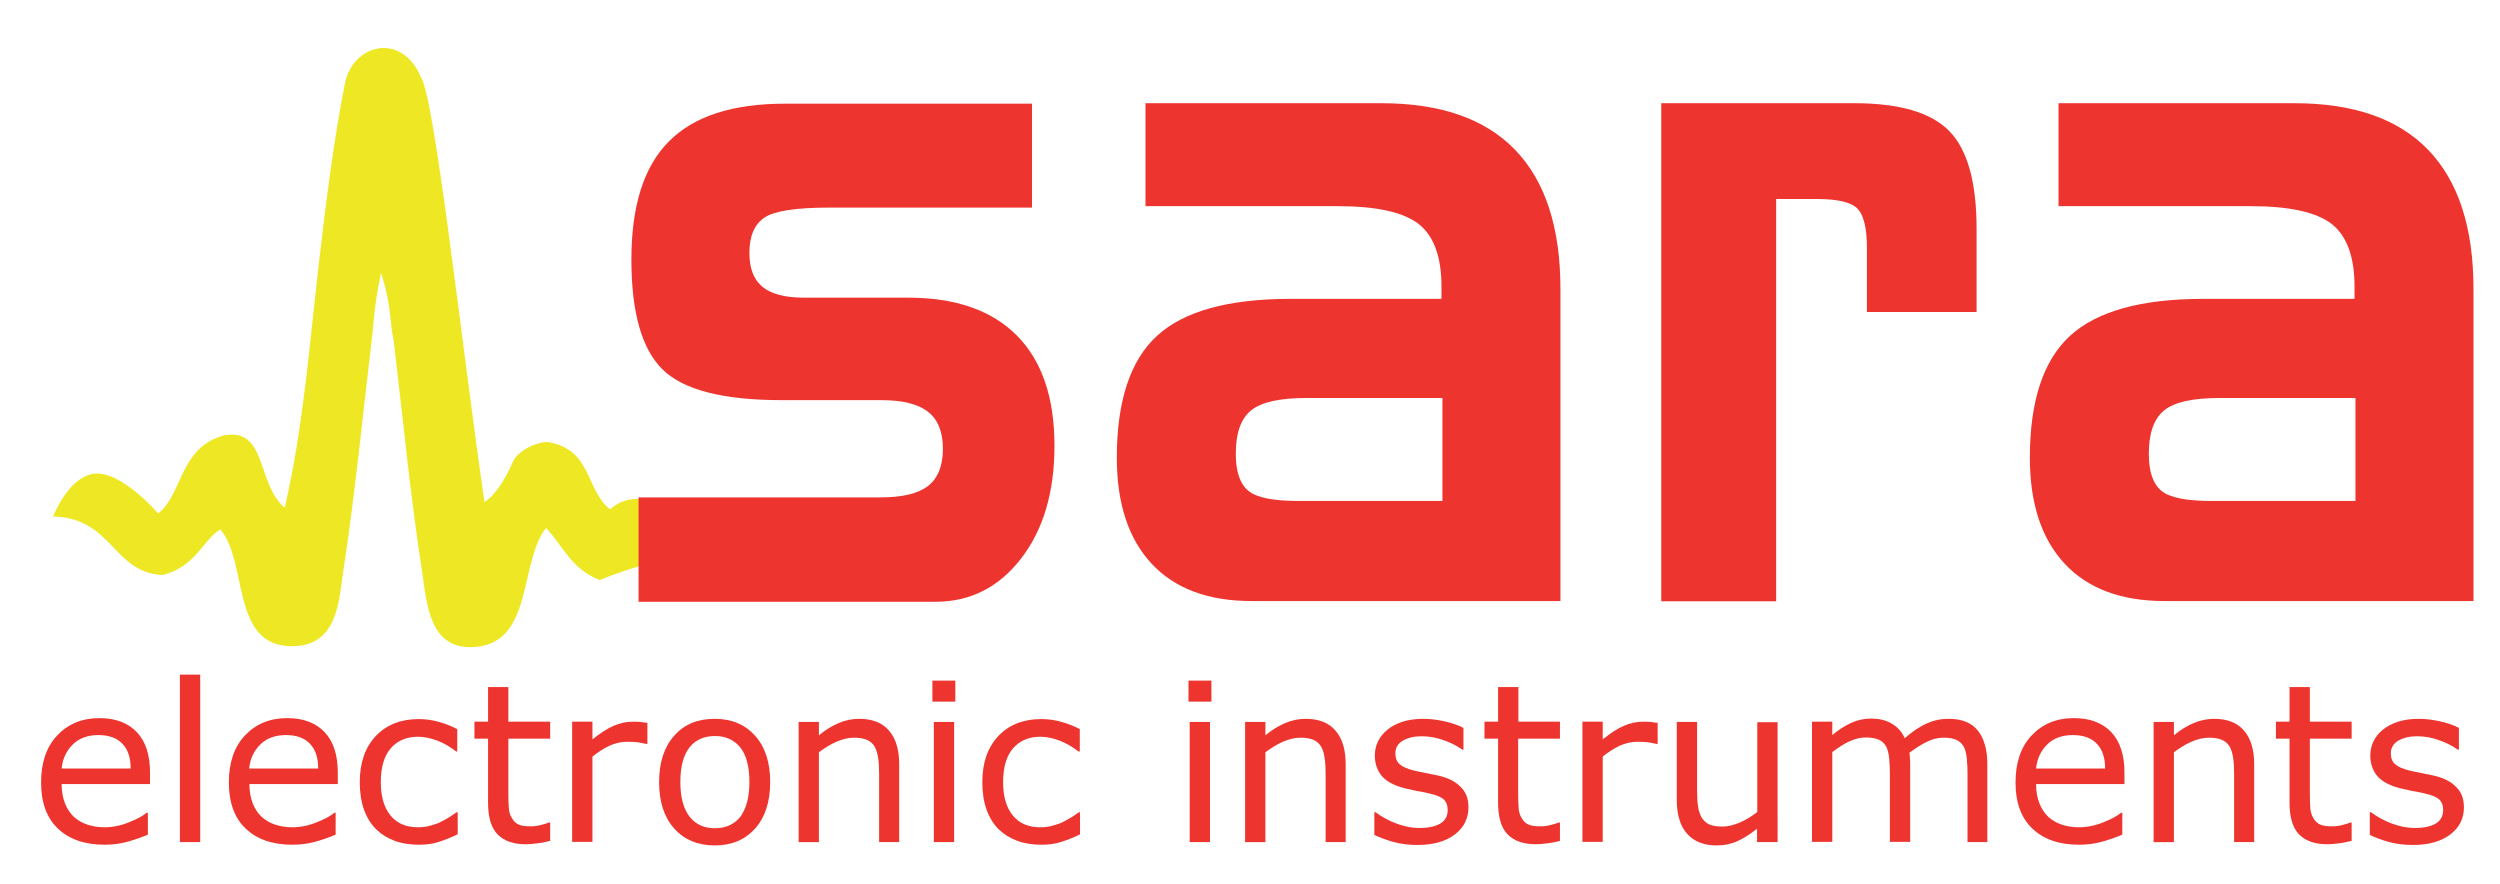 <?xml version="1.0" encoding="utf-8"?>
<!-- Generator: Adobe Illustrator 22.0.0, SVG Export Plug-In . SVG Version: 6.00 Build 0)  -->
<svg version="1.1" id="Livello_1" xmlns="http://www.w3.org/2000/svg" xmlns:xlink="http://www.w3.org/1999/xlink" x="0px" y="0px"
	 viewBox="0 0 1046.5 370" style="enable-background:new 0 0 1046.5 370;" xml:space="preserve">
<style type="text/css">
	.st0{clip-path:url(#SVGID_2_);}
	.st1{clip-path:url(#SVGID_4_);}
	.st2{fill-rule:evenodd;clip-rule:evenodd;fill:#EEE824;}
	.st3{fill:#EE342E;}
</style>
<g>
	<g>
		<defs>
			<rect id="SVGID_1_" width="1048.8" height="368.5"/>
		</defs>
		<clipPath id="SVGID_2_">
			<use xlink:href="#SVGID_1_"  style="overflow:visible;"/>
		</clipPath>
		<g class="st0">
			<defs>
				<rect id="SVGID_3_" width="1048.8" height="368.5"/>
			</defs>
			<clipPath id="SVGID_4_">
				<use xlink:href="#SVGID_3_"  style="overflow:visible;"/>
			</clipPath>
			<g class="st1">
				<path class="st2" d="M155.5,143.2c-3.8,32.2-7,64.5-11.9,96.6c-1.8,11.9-2.3,30.6-21.2,30.7c-26,0.2-18.4-35.2-30.2-48.9
					c-7.5,4.7-10.1,15.4-24,19.1c-21.1-0.9-20.8-23.8-46-24.5c5.1-11.8,11.9-18.1,18.7-18c7.8,0.1,18.4,8.9,25.3,16.7
					c10.3-7.8,8.8-27.8,27.8-32.7c17.9-3.1,13.4,20.6,25.2,30.3c7.9-34.2,10.5-70.1,14.3-102.5c3-25.2,6-50.3,10.9-75.2
					c3.2-16.1,23.7-21.9,31.9-2.3c5.8,9.4,17.1,113,26.5,177.7c6.3-4.4,9.9-12.6,12.1-17.3c1.6-3.4,7.9-7.6,14.3-7.9
					c18.8,3.1,15.7,19.9,26.2,28.2c13.7-12.2,29.5,5.6,42.1,1.2c-15.1,23.9-17,16.5-46.5,28.4c-11.8-4.6-15.1-13.9-22.4-21.8
					c-11.3,14.1-5.2,47.6-29.4,49.8c-19.5,1.8-20.5-18.1-22.4-30.8c-5-32.1-8.1-64.4-11.9-96.6c-2-10-0.9-14.9-5.4-29.2
					C156.3,129.9,156.7,133.5,155.5,143.2"/>
			</g>
			<g class="st1">
				<path class="st3" d="M267.3,208.2h101.5c9,0,15.6-1.6,19.7-4.8c4.1-3.2,6.2-8.4,6.2-15.5c0-7.1-2.1-12.3-6.2-15.5
					c-4.2-3.3-10.7-4.9-19.6-4.9h-41.6c-24.7,0-41.3-4.3-50-12.9c-8.7-8.6-13-23.9-13-46c0-22.4,5.2-38.9,15.7-49.4
					c10.5-10.6,26.7-15.8,48.6-15.8H432v43.5h-85c-13.9,0-22.9,1.4-27,4.2c-4.2,2.8-6.3,7.7-6.3,14.8c0,6.4,1.8,11.2,5.5,14.2
					c3.7,3,9.4,4.5,17.3,4.5h43.6c19.9,0,35.1,5.3,45.6,15.9c10.5,10.6,15.7,26,15.7,46.1c0,19.3-4.6,35-13.9,47.1
					c-9.3,12.1-21.3,18.2-35.9,18.2H267.3V208.2z"/>
				<path class="st3" d="M479.5,43.2h98.6c24.9,0,43.6,6.5,56.2,19.6c12.6,13.1,18.9,32.5,18.9,58.2v130.6H523.9
					c-18.1,0-32.1-5.2-41.8-15.6c-9.7-10.4-14.6-25.2-14.6-44.4c0-23.7,5.6-40.7,16.8-51c11.2-10.3,29.8-15.5,55.8-15.5h63.3v-5.2
					c0-12.4-3.2-21.1-9.5-26.1c-6.4-5-17.7-7.5-34-7.5h-80.4V43.2z M543.5,209.7h60.3v-43.1H547c-11.3,0-19,1.7-23.3,5.2
					c-4.3,3.5-6.4,9.5-6.4,18.2c0,7.3,1.7,12.5,5.2,15.4C525.9,208.3,532.9,209.7,543.5,209.7z"/>
				<path class="st3" d="M695.3,43.2h80.9c18.9,0,32.2,3.9,39.8,11.7c7.6,7.8,11.4,21.4,11.4,40.9v34.8h-45.9v-26.8
					c0-8.1-1.3-13.6-3.8-16.3c-2.5-2.8-8.3-4.2-17.3-4.2h-16.9v168.4h-48.1V43.2z"/>
				<path class="st3" d="M861.7,43.2h98.6c24.9,0,43.6,6.5,56.2,19.6c12.6,13.1,18.9,32.5,18.9,58.2v130.6H906.1
					c-18.1,0-32.1-5.2-41.8-15.6c-9.7-10.4-14.6-25.2-14.6-44.4c0-23.7,5.6-40.7,16.8-51c11.2-10.3,29.8-15.5,55.8-15.5h63.3v-5.2
					c0-12.4-3.2-21.1-9.5-26.1c-6.4-5-17.7-7.5-34-7.5h-80.4V43.2z M925.7,209.7H986v-43.1h-56.8c-11.3,0-19,1.7-23.3,5.2
					c-4.3,3.5-6.4,9.5-6.4,18.2c0,7.3,1.7,12.5,5.2,15.4C908.1,208.3,915.2,209.7,925.7,209.7z"/>
			</g>
			<g class="st1">
				<path class="st3" d="M62.9,328.2H25.8c0,3.1,0.5,5.8,1.4,8.1c0.9,2.3,2.2,4.2,3.8,5.7c1.6,1.4,3.4,2.5,5.6,3.2
					c2.1,0.7,4.5,1.1,7.1,1.1c3.4,0,6.9-0.7,10.3-2.1c3.5-1.4,5.9-2.7,7.4-4h0.5v9.2c-2.9,1.2-5.8,2.2-8.7,3c-3,0.8-6.1,1.2-9.4,1.2
					c-8.4,0-14.9-2.3-19.6-6.8c-4.7-4.5-7-10.9-7-19.3c0-8.2,2.2-14.8,6.7-19.6c4.5-4.8,10.4-7.3,17.7-7.3c6.8,0,12,2,15.7,5.9
					s5.5,9.6,5.5,16.9V328.2z M54.7,321.7c0-4.4-1.1-7.9-3.4-10.3c-2.2-2.4-5.6-3.7-10.1-3.7c-4.5,0-8.1,1.3-10.8,4
					c-2.7,2.7-4.2,6-4.6,10H54.7z"/>
				<path class="st3" d="M83.8,352.5h-8.5v-70.1h8.5V352.5z"/>
				<path class="st3" d="M141.5,328.2h-37.1c0,3.1,0.5,5.8,1.4,8.1c0.9,2.3,2.2,4.2,3.8,5.7c1.6,1.4,3.4,2.5,5.6,3.2
					c2.1,0.7,4.5,1.1,7.1,1.1c3.4,0,6.9-0.7,10.3-2.1c3.5-1.4,5.9-2.7,7.4-4h0.5v9.2c-2.9,1.2-5.8,2.2-8.7,3c-3,0.8-6.1,1.2-9.4,1.2
					c-8.4,0-14.9-2.3-19.6-6.8c-4.7-4.5-7-10.9-7-19.3c0-8.2,2.2-14.8,6.7-19.6c4.5-4.8,10.4-7.3,17.7-7.3c6.8,0,12,2,15.7,5.9
					s5.5,9.6,5.5,16.9V328.2z M133.2,321.7c0-4.4-1.1-7.9-3.4-10.3c-2.2-2.4-5.6-3.7-10.1-3.7c-4.5,0-8.1,1.3-10.8,4
					c-2.7,2.7-4.2,6-4.6,10H133.2z"/>
				<path class="st3" d="M191.4,349.3c-2.8,1.4-5.5,2.4-8,3.2c-2.5,0.8-5.2,1.1-8.1,1.1c-3.6,0-7-0.5-10-1.6c-3-1.1-5.6-2.7-7.8-4.8
					c-2.2-2.2-3.9-4.9-5.1-8.2c-1.2-3.3-1.8-7.2-1.8-11.6c0-8.2,2.3-14.7,6.8-19.4c4.5-4.7,10.5-7,17.9-7c2.9,0,5.7,0.4,8.5,1.2
					c2.8,0.8,5.3,1.8,7.6,3v9.4H191c-2.6-2-5.3-3.6-8-4.6s-5.4-1.6-8-1.6c-4.8,0-8.6,1.6-11.4,4.8c-2.8,3.2-4.2,8-4.2,14.2
					c0,6.1,1.4,10.7,4.1,14c2.7,3.3,6.5,4.9,11.5,4.9c1.7,0,3.5-0.2,5.2-0.7c1.8-0.5,3.4-1,4.8-1.8c1.2-0.6,2.4-1.3,3.5-2
					c1.1-0.7,1.9-1.3,2.6-1.8h0.5V349.3z"/>
				<path class="st3" d="M230.2,352c-1.6,0.4-3.3,0.8-5.2,1c-1.9,0.3-3.6,0.4-5,0.4c-5.1,0-9-1.4-11.7-4.1c-2.7-2.8-4-7.2-4-13.3
					v-26.8h-5.7v-7.1h5.7v-14.5h8.5v14.5h17.5v7.1h-17.5v22.9c0,2.6,0.1,4.7,0.2,6.2c0.1,1.5,0.5,2.9,1.3,4.2
					c0.7,1.2,1.6,2.1,2.7,2.6c1.2,0.6,2.9,0.8,5.3,0.8c1.4,0,2.8-0.2,4.3-0.6c1.5-0.4,2.6-0.7,3.2-1h0.5V352z"/>
				<path class="st3" d="M271,311.4h-0.5c-1.3-0.3-2.5-0.5-3.7-0.7c-1.2-0.1-2.6-0.2-4.2-0.2c-2.6,0-5.1,0.6-7.6,1.7
					c-2.4,1.2-4.8,2.7-7,4.5v35.7h-8.5v-50.3h8.5v7.4c3.4-2.7,6.3-4.6,8.9-5.7c2.6-1.1,5.2-1.7,7.9-1.7c1.5,0,2.5,0,3.2,0.1
					c0.7,0.1,1.7,0.2,3,0.4V311.4z"/>
				<path class="st3" d="M322.4,327.4c0,8.2-2.1,14.7-6.3,19.4c-4.2,4.7-9.8,7.1-16.9,7.1c-7.1,0-12.8-2.4-17-7.1
					c-4.2-4.7-6.3-11.2-6.3-19.4c0-8.2,2.1-14.7,6.3-19.4c4.2-4.8,9.8-7.1,17-7.1c7.1,0,12.7,2.4,16.9,7.1
					C320.3,312.7,322.4,319.1,322.4,327.4z M313.7,327.4c0-6.5-1.3-11.4-3.8-14.5c-2.6-3.2-6.1-4.8-10.6-4.8
					c-4.6,0-8.2,1.6-10.7,4.8c-2.5,3.2-3.8,8-3.8,14.5c0,6.3,1.3,11.1,3.8,14.4c2.6,3.3,6.1,4.9,10.7,4.9c4.5,0,8-1.6,10.6-4.8
					C312.4,338.5,313.7,333.7,313.7,327.4z"/>
				<path class="st3" d="M376.5,352.5h-8.5v-28.7c0-2.3-0.1-4.5-0.4-6.5c-0.3-2-0.8-3.6-1.5-4.8c-0.8-1.3-1.8-2.2-3.2-2.8
					c-1.4-0.6-3.2-0.9-5.5-0.9c-2.3,0-4.7,0.6-7.3,1.7c-2.5,1.1-4.9,2.6-7.3,4.4v37.6h-8.5v-50.3h8.5v5.6c2.6-2.2,5.4-3.9,8.2-5.1
					c2.8-1.2,5.7-1.8,8.7-1.8c5.4,0,9.6,1.6,12.4,4.9c2.9,3.3,4.3,8,4.3,14.2V352.5z"/>
				<path class="st3" d="M399.9,293.7h-9.6v-8.8h9.6V293.7z M399.4,352.5h-8.5v-50.3h8.5V352.5z"/>
				<path class="st3" d="M452,349.3c-2.8,1.4-5.5,2.4-8,3.2c-2.5,0.8-5.2,1.1-8.1,1.1c-3.6,0-7-0.5-10-1.6c-3-1.1-5.6-2.7-7.8-4.8
					c-2.2-2.2-3.9-4.9-5.1-8.2c-1.2-3.3-1.8-7.2-1.8-11.6c0-8.2,2.3-14.7,6.8-19.4c4.5-4.7,10.5-7,17.9-7c2.9,0,5.7,0.4,8.5,1.2
					c2.8,0.8,5.3,1.8,7.6,3v9.4h-0.5c-2.6-2-5.3-3.6-8-4.6s-5.4-1.6-8-1.6c-4.8,0-8.6,1.6-11.4,4.8c-2.8,3.2-4.2,8-4.2,14.2
					c0,6.1,1.4,10.7,4.1,14c2.7,3.3,6.5,4.9,11.5,4.9c1.7,0,3.5-0.2,5.2-0.7c1.8-0.5,3.4-1,4.8-1.8c1.2-0.6,2.4-1.3,3.5-2
					c1.1-0.7,1.9-1.3,2.6-1.8h0.5V349.3z"/>
				<path class="st3" d="M507.1,293.7h-9.6v-8.8h9.6V293.7z M506.5,352.5h-8.5v-50.3h8.5V352.5z"/>
				<path class="st3" d="M563.4,352.5h-8.5v-28.7c0-2.3-0.1-4.5-0.4-6.5c-0.3-2-0.8-3.6-1.5-4.8c-0.8-1.3-1.8-2.2-3.2-2.8
					c-1.4-0.6-3.2-0.9-5.5-0.9c-2.3,0-4.7,0.6-7.3,1.7c-2.5,1.1-4.9,2.6-7.3,4.4v37.6h-8.5v-50.3h8.5v5.6c2.6-2.2,5.4-3.9,8.2-5.1
					c2.8-1.2,5.7-1.8,8.7-1.8c5.4,0,9.6,1.6,12.4,4.9c2.9,3.3,4.3,8,4.3,14.2V352.5z"/>
				<path class="st3" d="M614.7,338c0,4.6-1.9,8.4-5.7,11.3c-3.8,2.9-9,4.4-15.6,4.4c-3.7,0-7.1-0.4-10.3-1.3
					c-3.1-0.9-5.7-1.9-7.8-2.9V340h0.5c2.7,2,5.6,3.6,8.9,4.8c3.3,1.2,6.4,1.8,9.4,1.8c3.7,0,6.6-0.6,8.7-1.8
					c2.1-1.2,3.2-3.1,3.2-5.7c0-2-0.6-3.5-1.7-4.5c-1.1-1-3.3-1.9-6.6-2.6c-1.2-0.3-2.8-0.6-4.7-0.9c-1.9-0.4-3.7-0.8-5.3-1.2
					c-4.4-1.2-7.5-2.9-9.4-5.2c-1.8-2.3-2.8-5.1-2.8-8.4c0-2.1,0.4-4,1.3-5.9c0.9-1.8,2.2-3.5,3.9-4.9c1.7-1.4,3.8-2.5,6.4-3.4
					c2.6-0.8,5.5-1.2,8.7-1.2c3,0,6,0.4,9.1,1.1c3.1,0.7,5.6,1.6,7.7,2.7v9.1h-0.5c-2.2-1.6-4.8-2.9-7.9-4c-3.1-1.1-6.1-1.6-9.1-1.6
					c-3.1,0-5.7,0.6-7.8,1.8c-2.1,1.2-3.2,3-3.2,5.3c0,2.1,0.6,3.6,1.9,4.7c1.3,1.1,3.3,1.9,6.1,2.6c1.6,0.4,3.3,0.7,5.3,1.1
					c1.9,0.4,3.6,0.7,4.8,1c3.9,0.9,7,2.4,9.1,4.6C613.6,331.4,614.7,334.3,614.7,338z"/>
				<path class="st3" d="M653,352c-1.6,0.4-3.3,0.8-5.2,1c-1.9,0.3-3.6,0.4-5,0.4c-5.1,0-9-1.4-11.7-4.1c-2.7-2.8-4-7.2-4-13.3
					v-26.8h-5.7v-7.1h5.7v-14.5h8.5v14.5H653v7.1h-17.5v22.9c0,2.6,0.1,4.7,0.2,6.2c0.1,1.5,0.5,2.9,1.3,4.2
					c0.7,1.2,1.6,2.1,2.7,2.6c1.2,0.6,2.9,0.8,5.3,0.8c1.4,0,2.8-0.2,4.3-0.6c1.5-0.4,2.6-0.7,3.2-1h0.5V352z"/>
				<path class="st3" d="M693.8,311.4h-0.4c-1.3-0.3-2.5-0.5-3.7-0.7c-1.2-0.1-2.6-0.2-4.2-0.2c-2.6,0-5.1,0.6-7.6,1.7
					c-2.4,1.2-4.8,2.7-7,4.5v35.7h-8.5v-50.3h8.5v7.4c3.4-2.7,6.3-4.6,8.9-5.7c2.6-1.1,5.2-1.7,7.9-1.7c1.5,0,2.5,0,3.2,0.1
					c0.7,0.1,1.7,0.2,3,0.4V311.4z"/>
				<path class="st3" d="M744,352.5h-8.5v-5.6c-2.9,2.3-5.6,4-8.2,5.2c-2.6,1.2-5.5,1.8-8.7,1.8c-5.3,0-9.4-1.6-12.3-4.8
					c-2.9-3.2-4.4-8-4.4-14.2v-32.7h8.5v28.7c0,2.6,0.1,4.7,0.4,6.6c0.2,1.8,0.8,3.4,1.5,4.7c0.8,1.3,1.9,2.3,3.2,2.9
					c1.3,0.6,3.2,0.9,5.6,0.9c2.2,0,4.6-0.6,7.2-1.7c2.6-1.1,5-2.6,7.3-4.4v-37.6h8.5V352.5z"/>
				<path class="st3" d="M832.1,352.5h-8.5v-28.7c0-2.2-0.1-4.3-0.3-6.3c-0.2-2-0.6-3.6-1.2-4.8c-0.7-1.3-1.7-2.3-3-2.9
					c-1.3-0.7-3.2-1-5.6-1c-2.4,0-4.7,0.6-7.1,1.8c-2.4,1.2-4.7,2.7-7.1,4.5c0.1,0.7,0.2,1.5,0.2,2.4c0.1,0.9,0.1,1.8,0.1,2.7v32.2
					h-8.5v-28.7c0-2.2-0.1-4.3-0.3-6.3c-0.2-2-0.6-3.6-1.2-4.8c-0.7-1.3-1.7-2.3-3-2.9c-1.3-0.6-3.2-1-5.6-1c-2.3,0-4.6,0.6-7,1.7
					c-2.3,1.1-4.6,2.6-7,4.4v37.6h-8.5v-50.3h8.5v5.6c2.6-2.2,5.3-3.9,7.9-5.1c2.6-1.2,5.4-1.8,8.4-1.8c3.4,0,6.3,0.7,8.7,2.2
					c2.4,1.4,4.2,3.4,5.3,6c3.4-2.9,6.5-5,9.4-6.2c2.8-1.3,5.8-1.9,9.1-1.9c5.5,0,9.6,1.7,12.2,5c2.6,3.4,3.9,8,3.9,14V352.5z"/>
				<path class="st3" d="M889.4,328.2h-37.1c0,3.1,0.5,5.8,1.4,8.1s2.2,4.2,3.8,5.7c1.6,1.4,3.4,2.5,5.6,3.2
					c2.1,0.7,4.5,1.1,7.1,1.1c3.4,0,6.9-0.7,10.3-2.1c3.5-1.4,5.9-2.7,7.4-4h0.5v9.2c-2.9,1.2-5.8,2.2-8.7,3c-3,0.8-6.1,1.2-9.4,1.2
					c-8.4,0-14.9-2.3-19.6-6.8c-4.7-4.5-7-10.9-7-19.3c0-8.2,2.2-14.8,6.7-19.6c4.5-4.8,10.4-7.3,17.7-7.3c6.8,0,12,2,15.7,5.9
					c3.7,4,5.5,9.6,5.5,16.9V328.2z M881.2,321.7c0-4.4-1.1-7.9-3.4-10.3c-2.2-2.4-5.6-3.7-10.1-3.7c-4.5,0-8.1,1.3-10.8,4
					c-2.7,2.7-4.2,6-4.6,10H881.2z"/>
				<path class="st3" d="M943.7,352.5h-8.5v-28.7c0-2.3-0.1-4.5-0.4-6.5c-0.3-2-0.8-3.6-1.5-4.8c-0.8-1.3-1.8-2.2-3.2-2.8
					c-1.4-0.6-3.2-0.9-5.5-0.9c-2.3,0-4.7,0.6-7.3,1.7c-2.5,1.1-4.9,2.6-7.3,4.4v37.6h-8.5v-50.3h8.5v5.6c2.6-2.2,5.4-3.9,8.2-5.1
					c2.8-1.2,5.7-1.8,8.7-1.8c5.4,0,9.6,1.6,12.4,4.9c2.9,3.3,4.3,8,4.3,14.2V352.5z"/>
				<path class="st3" d="M984.3,352c-1.6,0.4-3.3,0.8-5.2,1c-1.9,0.3-3.6,0.4-5,0.4c-5.1,0-9-1.4-11.7-4.1c-2.7-2.8-4-7.2-4-13.3
					v-26.8h-5.7v-7.1h5.7v-14.5h8.5v14.5h17.5v7.1h-17.5v22.9c0,2.6,0.1,4.7,0.2,6.2c0.1,1.5,0.5,2.9,1.3,4.2
					c0.7,1.2,1.6,2.1,2.7,2.6c1.2,0.6,2.9,0.8,5.3,0.8c1.4,0,2.8-0.2,4.3-0.6c1.5-0.4,2.6-0.7,3.2-1h0.5V352z"/>
				<path class="st3" d="M1031.4,338c0,4.6-1.9,8.4-5.7,11.3c-3.8,2.9-9,4.4-15.6,4.4c-3.7,0-7.1-0.4-10.3-1.3s-5.7-1.9-7.8-2.9V340
					h0.5c2.7,2,5.6,3.6,8.9,4.8c3.3,1.2,6.4,1.8,9.4,1.8c3.7,0,6.6-0.6,8.7-1.8c2.1-1.2,3.2-3.1,3.2-5.7c0-2-0.6-3.5-1.7-4.5
					s-3.3-1.9-6.6-2.6c-1.2-0.3-2.8-0.6-4.7-0.9c-1.9-0.4-3.7-0.8-5.3-1.2c-4.4-1.2-7.5-2.9-9.4-5.2c-1.8-2.3-2.8-5.1-2.8-8.4
					c0-2.1,0.4-4,1.3-5.9s2.2-3.5,3.9-4.9c1.7-1.4,3.8-2.5,6.4-3.4c2.6-0.8,5.5-1.2,8.7-1.2c3,0,6,0.4,9.1,1.1
					c3.1,0.7,5.6,1.6,7.7,2.7v9.1h-0.5c-2.2-1.6-4.8-2.9-7.9-4c-3.1-1.1-6.1-1.6-9.1-1.6c-3.1,0-5.7,0.6-7.8,1.8
					c-2.1,1.2-3.2,3-3.2,5.3c0,2.1,0.6,3.6,1.9,4.7c1.3,1.1,3.3,1.9,6.1,2.6c1.6,0.4,3.3,0.7,5.3,1.1c1.9,0.4,3.6,0.7,4.8,1
					c3.9,0.9,7,2.4,9.1,4.6C1030.3,331.4,1031.4,334.3,1031.4,338z"/>
			</g>
		</g>
	</g>
</g>
</svg>
